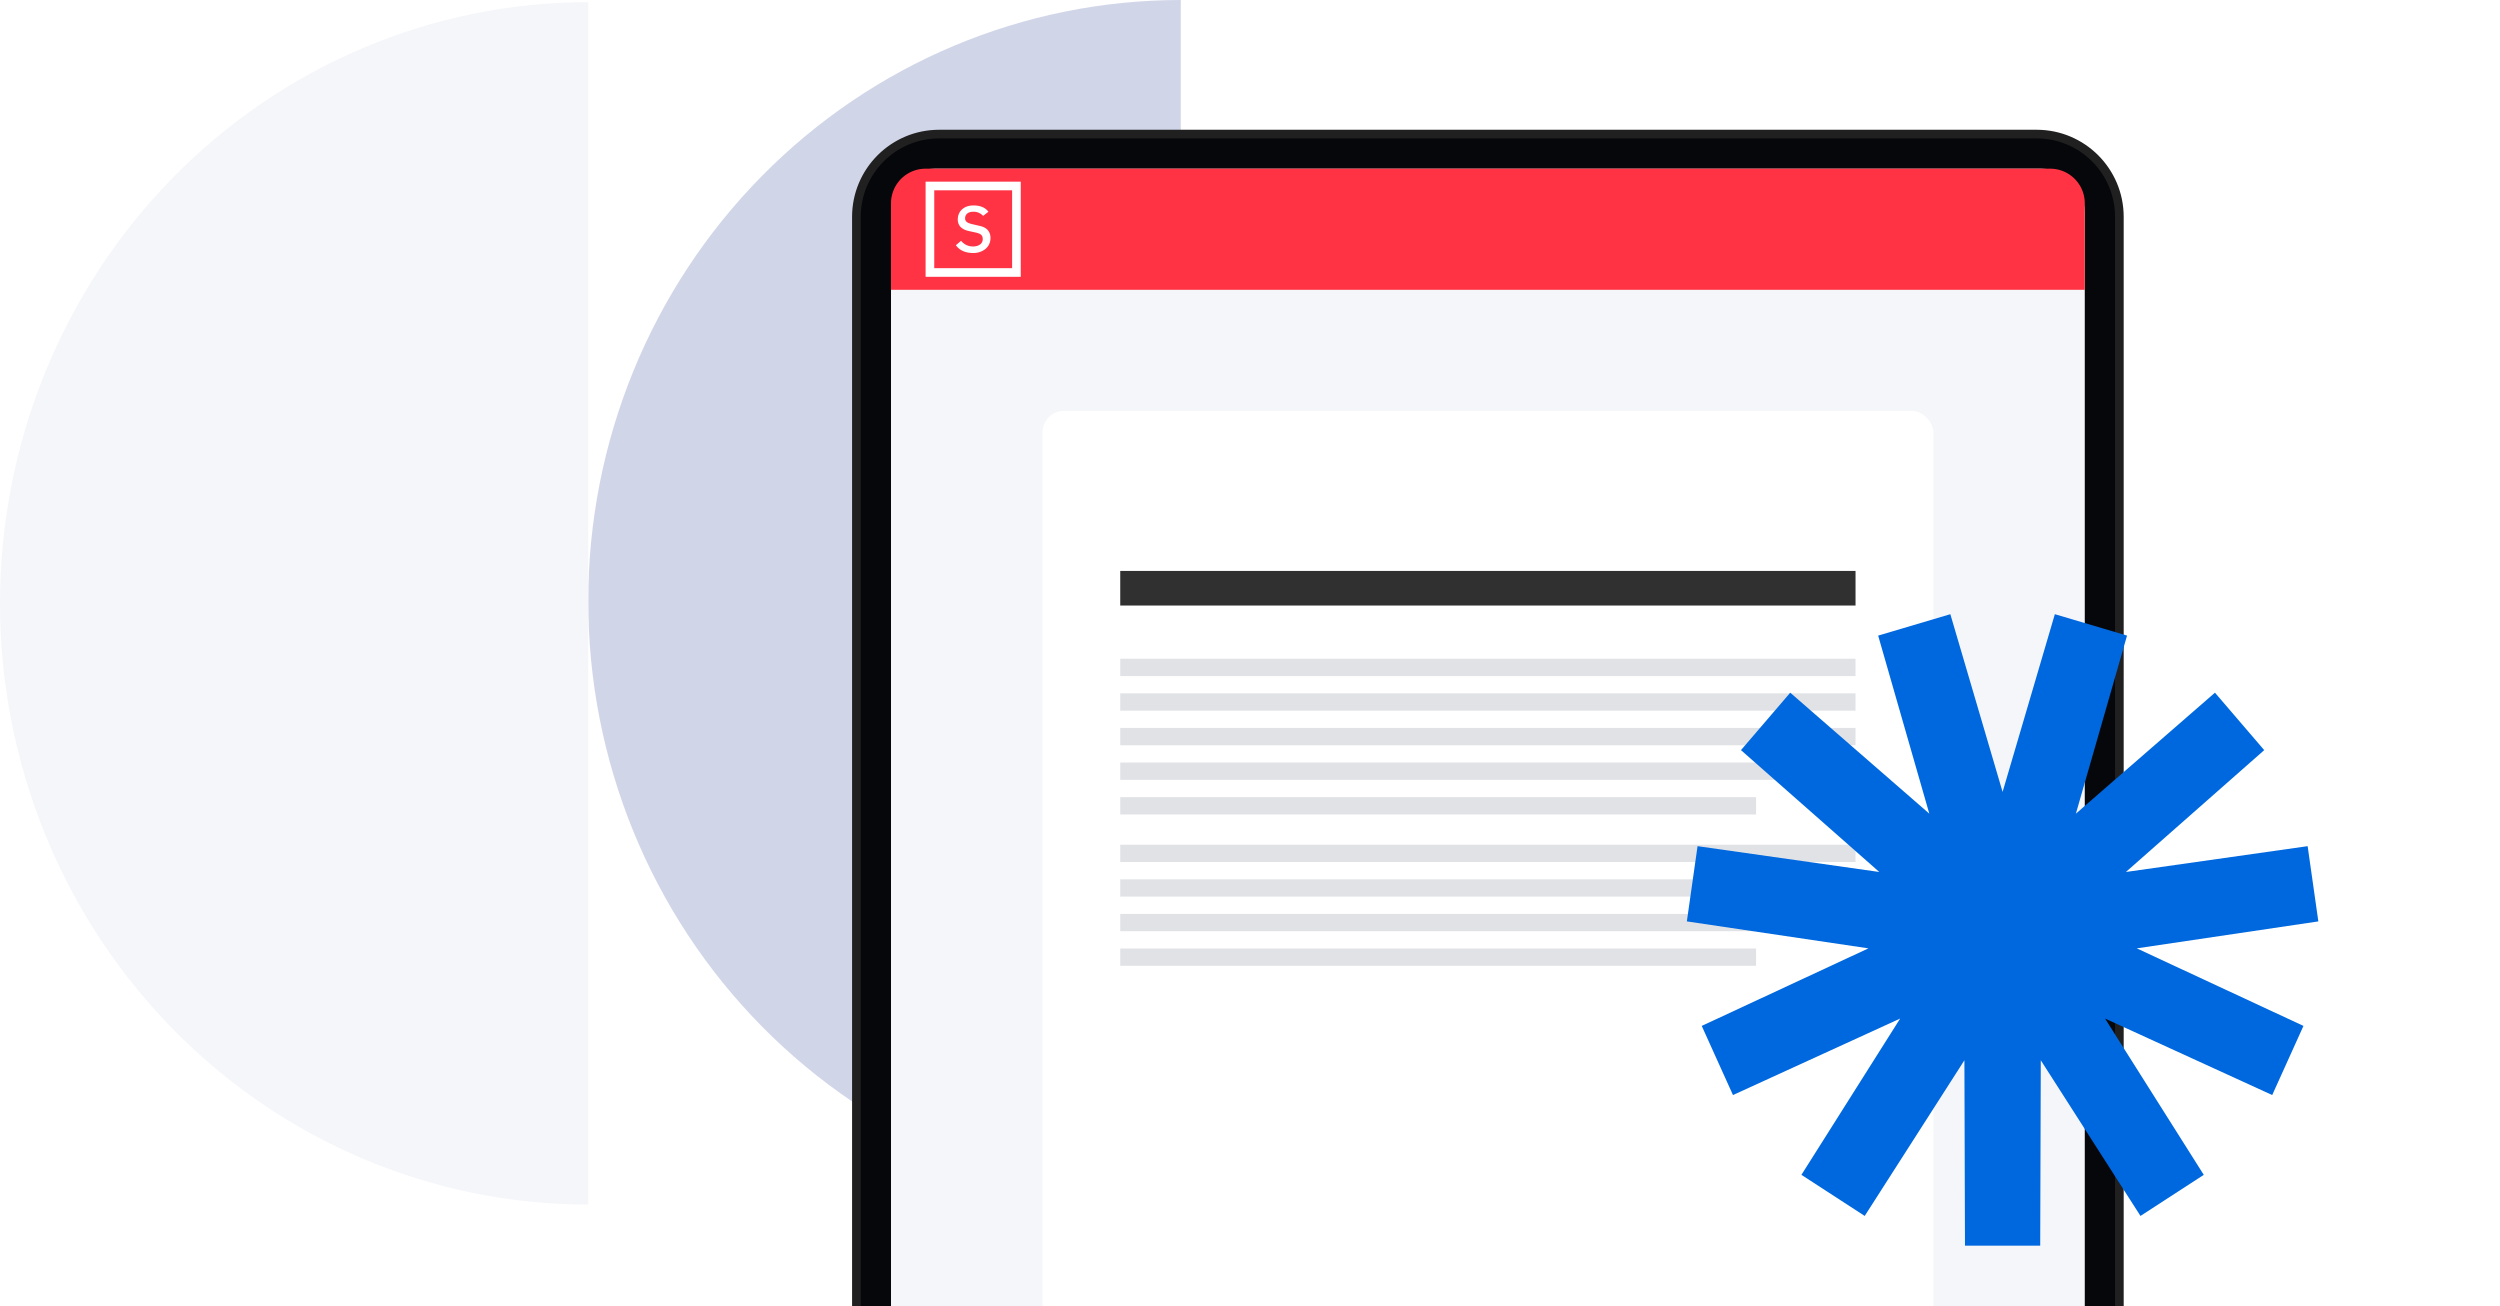 <svg width="578" height="302" fill="none" xmlns="http://www.w3.org/2000/svg"><g clip-path="url(#clip0_2168_28150)"><path d="M273 0c-36.335 0-71.181 14.645-96.874 40.712C150.434 66.78 136 102.135 136 139c0 36.865 14.434 72.22 40.126 98.288C201.819 263.355 236.665 278 273 278V0z" fill="#D1D5E8"/><path d="M136 .5C99.93.5 65.338 15.145 39.834 41.212 14.328 67.28 0 102.635 0 139.5c0 36.865 14.329 72.22 39.834 98.288C65.338 263.855 99.93 278.5 136 278.5V.5z" fill="#F5F6FA"/><g clip-path="url(#clip1_2168_28150)"><path d="M217.123 31h253.752c10.56 0 19.123 8.57 19.123 19.146v362.708c0 10.575-8.563 19.146-19.123 19.146H217.123c-10.56 0-19.123-8.571-19.123-19.146V50.146C198 39.571 206.563 31 217.123 31z" fill="#06070B" stroke="#202020" stroke-width="2"/><path d="M471.897 39H216.103C210.523 39 206 43.512 206 49.077v363.846c0 5.565 4.523 10.077 10.103 10.077h255.794c5.58 0 10.103-4.512 10.103-10.077V49.077C482 43.512 477.477 39 471.897 39z" fill="#F5F6FA"/><path d="M206 47a8 8 0 018-8h260a8 8 0 018 8v20H206V47z" fill="#F34"/><path stroke="#fff" stroke-width="2" d="M215 43h20v20h-20z"/><path d="M226.562 52.24l-1.429-.332c-1.2-.27-2-.52-2-1.434 0-.936.741-1.518 1.829-1.518.433-.025.866.048 1.27.213.405.165.77.419 1.072.743l1.219-.956c-.78-1.04-1.961-1.456-3.504-1.456-2.076 0-3.581 1.289-3.581 3.243 0 1.539 1.047 2.37 2.686 2.703l1.161.25c1.315.27 1.924.56 1.924 1.602 0 1.143-1.105 1.684-2.19 1.684a3.427 3.427 0 01-1.554-.319 3.566 3.566 0 01-1.265-.99L221 56.69c.934 1.33 2.419 1.809 4.057 1.809 1.886 0 3.943-1.143 3.943-3.472 0-1.56-.934-2.453-2.438-2.786" fill="#fff"/><g filter="url(#filter0_d_2168_28150)"><rect x="241" y="90" width="206" height="259" rx="5" fill="#fff"/></g><path fill="#303030" d="M259 132h170v8H259z"/><path fill="#E1E2E6" d="M259 152.3h170v4H259zm0 8h170v4H259zm0 8h170v4H259zm0 8h170v4H259zm0 8h147v4H259zm0 11h170v4H259zm0 8h170v4H259zm0 8h170v4H259zm0 8h147v4H259z"/><path fill-rule="evenodd" clip-rule="evenodd" d="M434.492 201.601l-42.017-5.968L390 213.027l41.979 6.233-38.54 17.929 7.225 15.985 38.65-17.685-22.827 36.133 14.633 9.501 23.05-35.989.133 42.866h17.394l.133-42.866 23.05 35.989 14.633-9.501-22.827-36.133 38.65 17.685 7.225-15.985-38.54-17.929L536 213.027l-2.475-17.394-42.017 5.968 31.979-28.172-11.39-13.281-32.153 27.97 11.826-41.167L475.081 142 463 183.091 450.919 142l-16.689 4.951 11.826 41.167-32.153-27.97-11.39 13.281 31.979 28.172z" fill="#0068DF"/></g></g><defs><clipPath id="clip0_2168_28150"><path fill="#fff" d="M0 0h578v302H0z"/></clipPath><clipPath id="clip1_2168_28150"><path fill="#fff" transform="translate(114 30)" d="M0 0h464v272H0z"/></clipPath><filter id="filter0_d_2168_28150" x="216" y="70" width="256" height="309" filterUnits="userSpaceOnUse" color-interpolation-filters="sRGB"><feFlood flood-opacity="0" result="BackgroundImageFix"/><feColorMatrix in="SourceAlpha" values="0 0 0 0 0 0 0 0 0 0 0 0 0 0 0 0 0 0 127 0" result="hardAlpha"/><feOffset dy="5"/><feGaussianBlur stdDeviation="12.5"/><feComposite in2="hardAlpha" operator="out"/><feColorMatrix values="0 0 0 0 0 0 0 0 0 0.157 0 0 0 0 0.294 0 0 0 0.2 0"/><feBlend in2="BackgroundImageFix" result="effect1_dropShadow_2168_28150"/><feBlend in="SourceGraphic" in2="effect1_dropShadow_2168_28150" result="shape"/></filter></defs></svg>